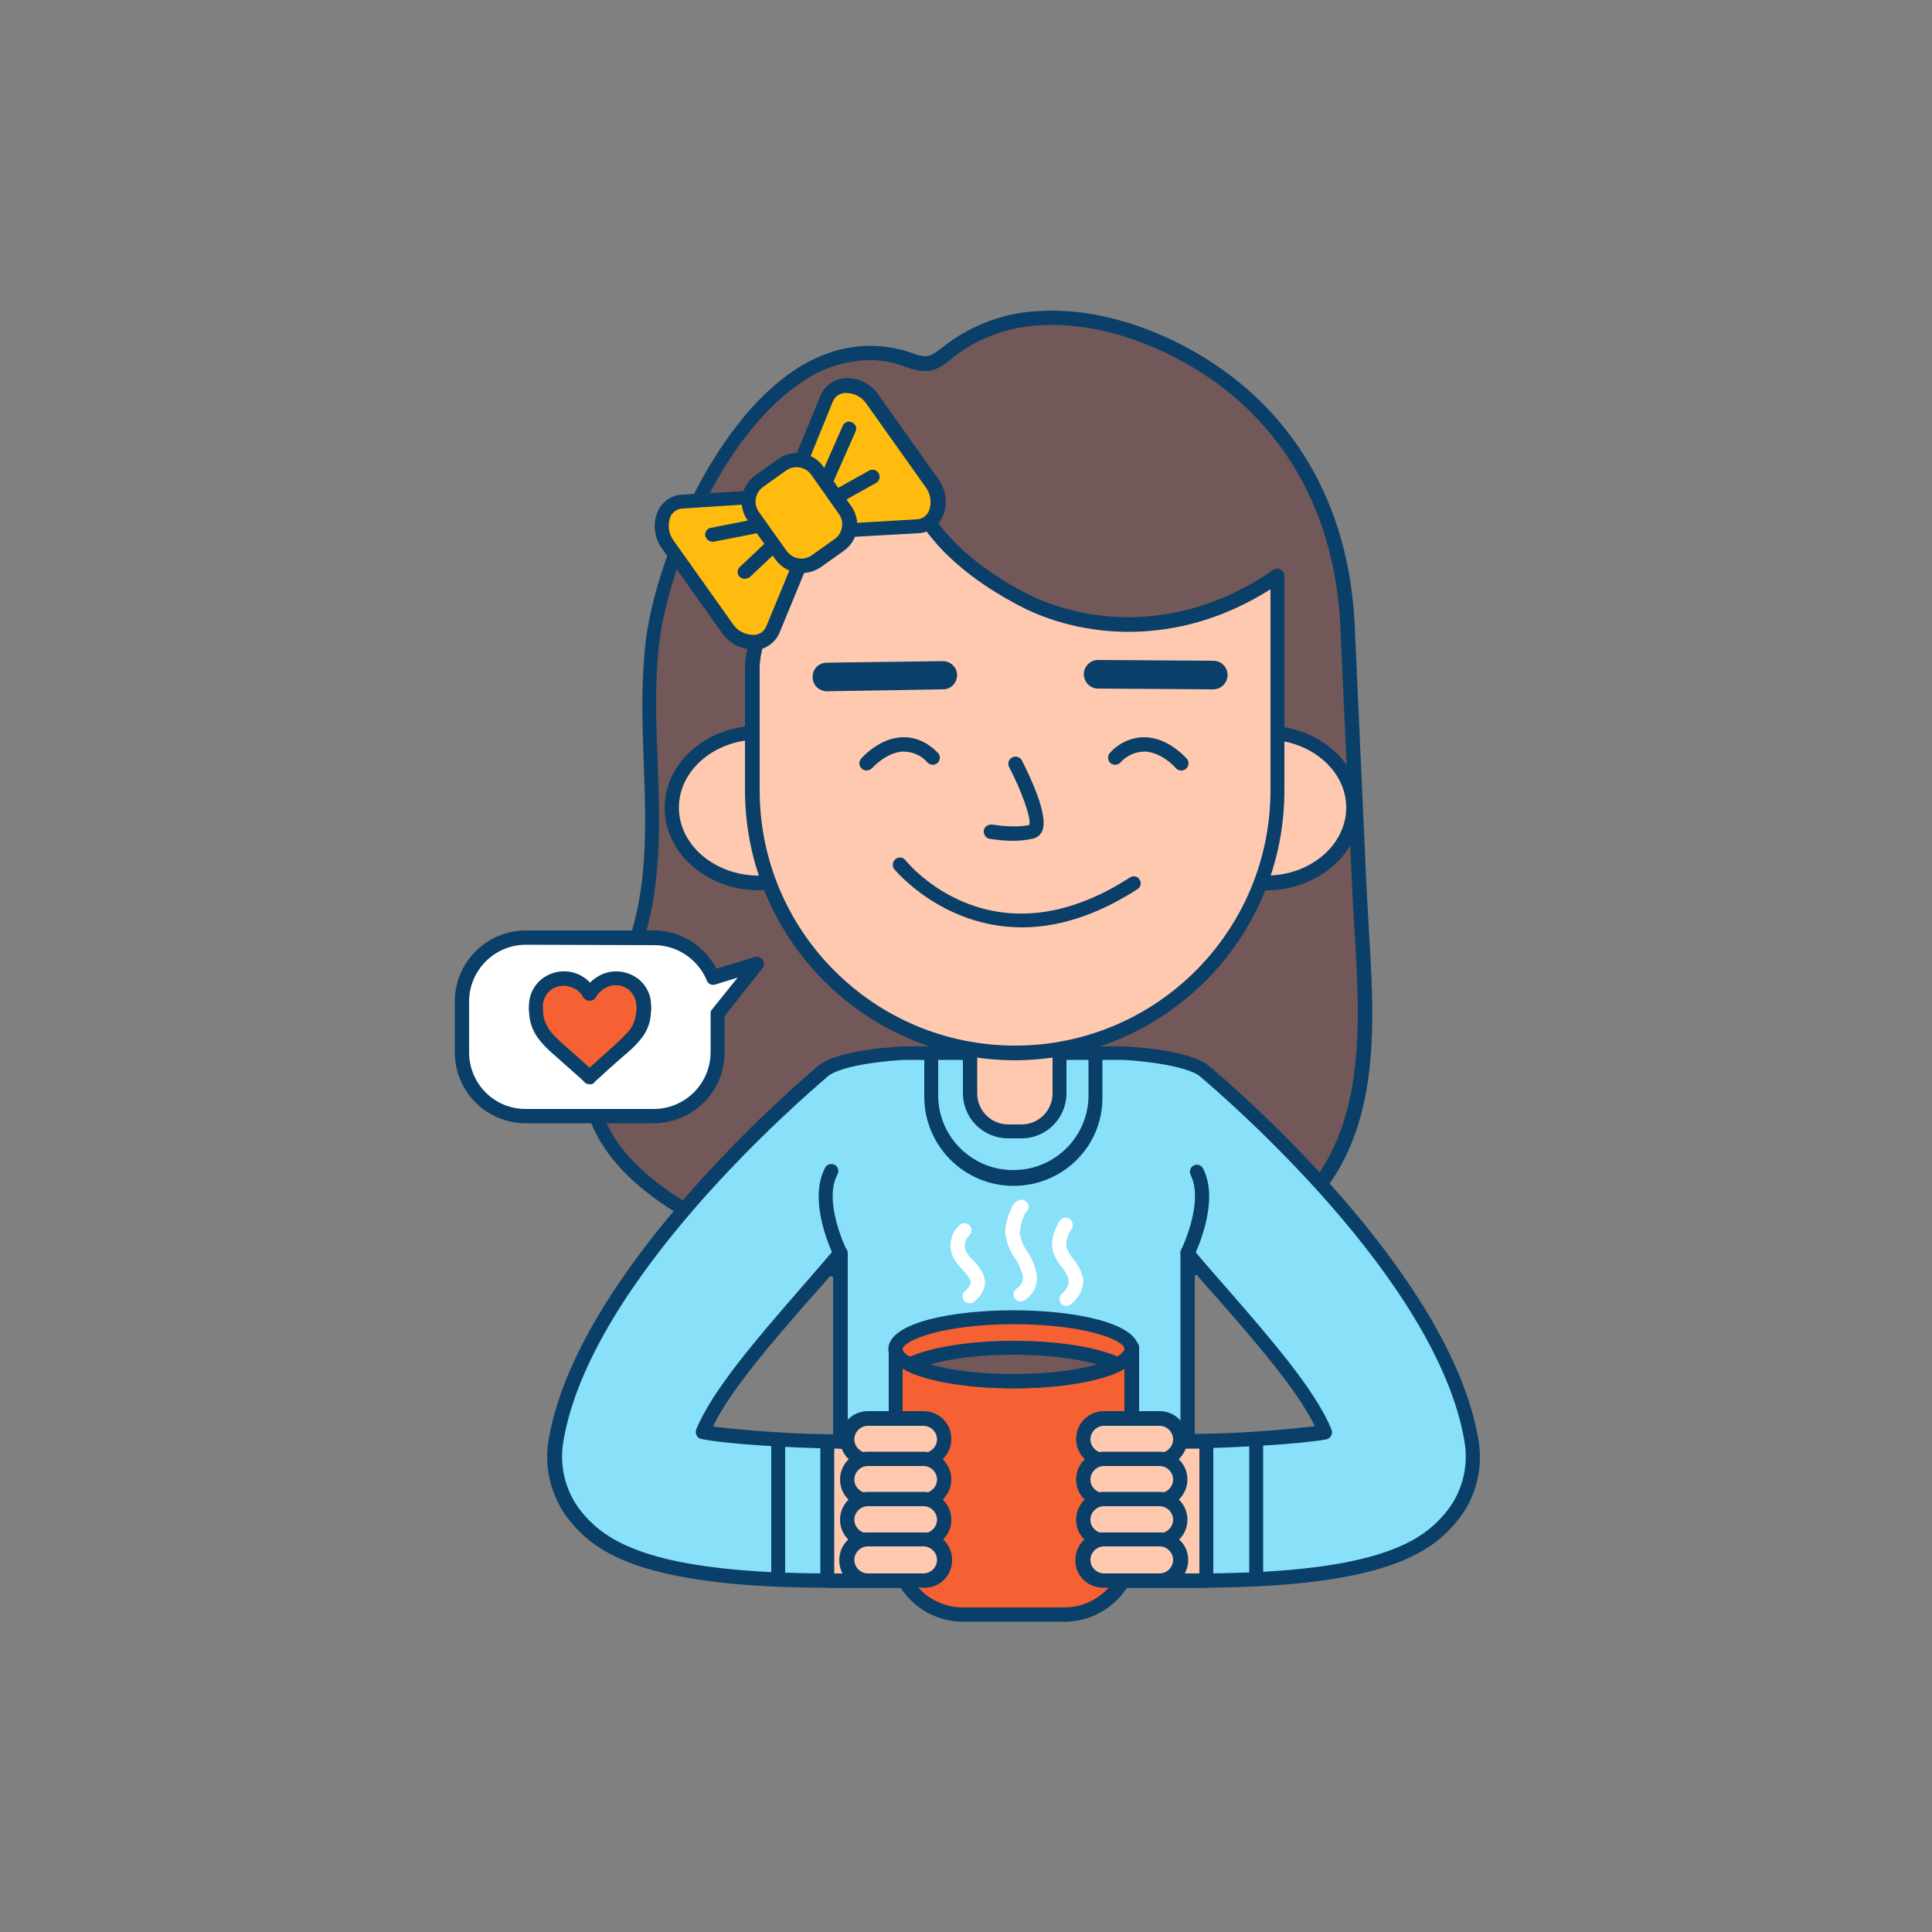 <?xml version="1.0" encoding="UTF-8"?> <svg xmlns="http://www.w3.org/2000/svg" xmlns:xlink="http://www.w3.org/1999/xlink" transform="scale(1)" version="1.1" id="hdEwNbkEIe" x="0px" y="0px" viewBox="0 0 500 500" xml:space="preserve" class="pbimage_pbimage__wrapper__image__0LEis false"><rect x="0" y="0" width="500" height="500" fill="#808080" stroke="none"/><title>Coffee Lover</title><style type="text/css"> .st0{fill:#725858;} .st1{fill:#093F68;} .st2{fill:#68E1FD;} .st3{fill:#FFC9B0;} .st4{fill:#F56132;} .st5{fill:#FFBC0E;} .st6{fill:#FFFFFF;} .st6{fill:#FFFFFF;} .st5{fill:#FFBC0E;} .st4{fill:#F56132;} .st3{fill:#FFC9B0;} .st2{fill:#88e1f9;} .st1{fill:#093F68;} .st0{fill:#725858;}</style><g id="character"><path class="st0" d="M268.9,82.3c17.2-1.1,35.9,6.6,48.9,16.7c20,15.5,29.8,38.3,30.9,63.1l3,66.5c1.5,32.7,7.9,69.7-23.8,90.6 c-16.4,10.8-36.6,14.1-56.3,14.8c-24.3,0.9-49.1-2-72-10.5c-18.5-6.9-45.5-19.9-47.1-42.6c-0.9-12.5,7.1-23.8,11.4-35.6 c9.1-24.9,1.9-52.7,4.9-79c3.1-27.2,29.3-84.9,65.6-73.5c1.8,0.6,3.7,1.4,5.6,1.2c2.1-0.2,3.8-1.7,5.5-3 C252.3,85.8,260.4,82.7,268.9,82.3z" fill="#725858"></path><path class="st1" d="M263.4,336.1c-23.5,0-45.1-3.6-64.3-10.8c-30.8-11.5-47.1-26.4-48.3-44.2c-0.6-9.3,3.3-17.9,7.1-26.2 c1.5-3.3,3.1-6.8,4.4-10.2c5.4-15,4.9-30.7,4.3-47.4c-0.4-10.3-0.7-20.9,0.5-31.2c2.4-20.5,17.2-56.4,38.8-70.5 c9.4-6.1,19.2-7.6,29.1-4.6l1.1,0.4c1.2,0.5,2.4,0.8,3.7,0.8c1.4-0.2,2.7-1.2,4.1-2.3l0.5-0.4c7-5.4,15.6-8.6,24.4-9 c19.2-1.2,38.5,8,50.2,17.1c19.5,15.1,30.4,37.4,31.6,64.4l3,66.5c0.2,3.7,0.4,7.4,0.6,11.2c1.9,30.4,3.8,61.9-25.2,81.1 c-14.3,9.4-32.4,14.2-57.2,15.1C269,336,266.1,336.1,263.4,336.1z M225.1,93.2c-6.2,0.1-12.2,2-17.3,5.5 c-20.7,13.5-34.9,48-37.2,67.8c-1.2,10.1-0.8,20.5-0.4,30.7c0.6,16.3,1.1,33.1-4.5,48.8c-1.3,3.5-2.9,7.1-4.5,10.5 c-3.8,8.2-7.4,16-6.8,24.4c1.1,16.2,16.6,30,45.9,41c21,7.8,45,11.4,71.3,10.4c24.1-0.9,41.6-5.5,55.3-14.5 c27.2-18,25.4-48.4,23.6-77.8c-0.2-3.8-0.5-7.5-0.6-11.2l-3-66.5c-1.2-26-11.6-47.3-30.2-61.8c-11.2-8.7-29.5-17.5-47.7-16.3 l-0.1-1.8l0.1,1.8c-8.1,0.4-16,3.3-22.4,8.3l-0.4,0.4c-1.6,1.3-3.5,2.8-5.9,3.1c-1.8,0.1-3.7-0.2-5.4-0.9l-1-0.3 C231.1,93.7,228.1,93.2,225.1,93.2z" fill="#093F68"></path><path class="st2" d="M380.8,372.8c-7.2-42.5-62.7-90.2-69-95.5c-4.4-3.7-19.5-4.7-21.6-4.7h-55.6c-2.2,0-17.2,1-21.6,4.7 c-6.3,5.3-61.8,53-69,95.5c-1.3,7.4,0.9,15.1,5.9,20.7c6.9,7.8,20.2,15.6,64.9,15.6H310c44.7,0,58-7.7,64.9-15.6 C379.9,387.8,382.1,380.2,380.8,372.8z M217.4,324.3V373c-13-0.2-29.8-1.2-35.6-2.4C187.1,357.5,206.2,337.9,217.4,324.3z M307.4,373v-48.8c11.2,13.6,30.3,33.2,35.6,46.3C337.2,371.8,320.3,372.9,307.4,373L307.4,373z" fill="#88e1f9"></path><path class="st1" d="M309.9,410.9h-95.2c-45.9,0-59.3-8.2-66.3-16.2c-5.4-6-7.8-14.2-6.4-22.2c7.4-43.1,63.3-91.2,69.7-96.6 c5.4-4.6,22.6-5.1,22.8-5.1h55.6c0.2,0,17.4,0.5,22.8,5.1c6.4,5.3,62.3,53.4,69.7,96.6l0,0c1.4,8-0.9,16.2-6.4,22.2 C369.2,402.7,355.8,410.9,309.9,410.9z M299.9,407.2h10.1c44.4,0,57.1-7.6,63.5-15c4.7-5.2,6.7-12.3,5.5-19.2l0,0 c-7.1-41.9-62.2-89.1-68.4-94.4c-3.7-3.1-17.7-4.3-20.4-4.3h-55.6c-2.7,0-16.7,1.1-20.4,4.3c-6.2,5.3-61.3,52.5-68.4,94.4 c-1.2,6.9,0.8,14,5.5,19.2c6.5,7.4,19.1,15,63.6,15H299.9z M217.4,374.9L217.4,374.9c-12.3-0.1-29.7-1.2-35.9-2.5 c-0.5-0.1-1-0.4-1.2-0.9c-0.3-0.5-0.3-1.1-0.1-1.6c4.1-10.1,16-23.8,26.5-35.9c3.4-3.9,6.6-7.6,9.4-10.9c0.6-0.8,1.8-0.9,2.6-0.2 c0.4,0.3,0.7,0.9,0.7,1.4V373c0,0.5-0.2,1-0.5,1.3C218.3,374.7,217.9,374.9,217.4,374.9L217.4,374.9z M184.5,369.2 c10.3,1.2,20.7,1.9,31.1,2v-41.9c-1.9,2.3-4,4.7-6.2,7.1C199.8,347.4,189,359.8,184.5,369.2L184.5,369.2z M307.3,374.9 c-1,0-1.8-0.8-1.8-1.8c0,0,0,0,0,0v-48.8c0-0.8,0.5-1.5,1.2-1.7c0.7-0.3,1.6,0,2,0.6c2.7,3.3,6,7,9.4,10.9 c10.5,12.1,22.4,25.7,26.5,35.9c0.4,0.9-0.1,2-1,2.4c-0.1,0-0.2,0.1-0.3,0.1C337,373.7,319.7,374.7,307.3,374.9L307.3,374.9z M309.2,329.3v41.8c10.4-0.1,20.8-0.8,31.1-2c-4.6-9.4-15.3-21.7-24.9-32.7C313.2,334,311.1,331.6,309.2,329.3z" fill="#093F68"></path><path class="st1" d="M262.3,306.9c-12.8,0-23.1-10.4-23.1-23.1v-11.2c0-1,0.8-1.8,1.8-1.8c1,0,1.8,0.8,1.8,1.8v11.2 c0.2,10.8,9.2,19.3,19.9,19c10.4-0.2,18.8-8.6,19-19v-11.2c0-1,0.8-1.8,1.8-1.8c1,0,1.8,0.8,1.8,1.8v11.2 C285.5,296.6,275.1,306.9,262.3,306.9z" fill="#093F68"></path><rect class="st3" x="214.1" y="373" width="30.2" height="36" fill="#FFC9B0"></rect><path class="st1" d="M244.3,410.9h-30.2c-1,0-1.8-0.8-1.8-1.8c0,0,0,0,0,0V373c0-1,0.8-1.8,1.8-1.8h30.2c1,0,1.8,0.8,1.8,1.8v36 C246.2,410,245.4,410.9,244.3,410.9C244.3,410.9,244.3,410.9,244.3,410.9z M215.9,407.2h26.6v-32.3h-26.6V407.2z" fill="#093F68"></path><rect class="st3" x="282" y="373" width="30.2" height="36" fill="#FFC9B0"></rect><path class="st1" d="M312.2,410.9H282c-1,0-1.8-0.8-1.8-1.8V373c0-1,0.8-1.8,1.8-1.8h30.2c1,0,1.8,0.8,1.8,1.8v36 C314,410,313.2,410.9,312.2,410.9C312.2,410.9,312.2,410.9,312.2,410.9z M283.8,407.2h26.6v-32.3h-26.6V407.2z" fill="#093F68"></path><path class="st3" d="M251,269.5h23.2l0,0v17.9c0,3-2.4,5.4-5.4,5.4h-12.4c-3,0-5.4-2.4-5.4-5.4L251,269.5L251,269.5z" fill="#FFC9B0"></path><path class="st1" d="M264.4,294.6h-3.5c-6.5,0-11.7-5.2-11.7-11.7v-13.4c0-1,0.8-1.8,1.8-1.8h23.2c1,0,1.8,0.8,1.8,1.8v13.4 C276,289.4,270.8,294.6,264.4,294.6z M252.9,271.4v11.6c0,4.4,3.6,8,8,8h3.5c4.4,0,8-3.6,8-8v-11.6H252.9z" fill="#093F68"></path><ellipse class="st3" cx="196.4" cy="209.1" rx="22.5" ry="19.5" fill="#FFC9B0"></ellipse><path class="st1" d="M196.4,230.4c-13.4,0-24.4-9.6-24.4-21.3s10.9-21.3,24.4-21.3s24.4,9.6,24.4,21.3S209.8,230.4,196.4,230.4z M196.4,191.4c-11.4,0-20.7,7.9-20.7,17.6s9.3,17.6,20.7,17.6s20.7-7.9,20.7-17.6S207.8,191.5,196.4,191.4L196.4,191.4z" fill="#093F68"></path><ellipse class="st3" cx="327.7" cy="209.1" rx="22.5" ry="19.5" fill="#FFC9B0"></ellipse><path class="st1" d="M327.7,230.4c-13.4,0-24.4-9.6-24.4-21.3s10.9-21.3,24.4-21.3s24.4,9.6,24.4,21.3S341.2,230.4,327.7,230.4z M327.7,191.4c-11.4,0-20.7,7.9-20.7,17.6s9.3,17.6,20.7,17.6s20.7-7.9,20.7-17.6S339.1,191.5,327.7,191.4L327.7,191.4z" fill="#093F68"></path><path class="st3" d="M262.6,272.6L262.6,272.6c-37.6,0-68-30.5-68-68.1c0,0,0,0,0,0v-31.5c0-16.4,24.9-47,41.3-47 c0,0,2.6,15.5,28.3,29c18,9.5,43.3,10.1,66.3-6v55.4C330.7,241.9,300.3,272.5,262.6,272.6C262.7,272.6,262.7,272.6,262.6,272.6z" fill="#FFC9B0"></path><path class="st1" d="M262.6,274.4c-38.6-0.1-69.8-31.4-69.8-70v-31.5c0-8.2,5.7-20,14.9-30.8c9.6-11.3,20.1-18,28.2-18 c0.9,0,1.7,0.6,1.8,1.5c0,0.1,3,14.8,27.4,27.7c15.4,8.1,40.4,10.9,64.4-5.8c0.6-0.4,1.3-0.4,1.9-0.1c0.6,0.3,1,0.9,1,1.6v55.4 C332.5,243,301.2,274.3,262.6,274.4z M234.6,127.8c-15.5,1.7-38,30.4-38,45.1v31.6c0,36.5,29.6,66.1,66.1,66.1 c36.5,0,66.1-29.6,66.1-66.1c0,0,0,0,0,0v-52c-24.4,15.5-49.6,12.5-65.3,4.1C241.7,145.1,236,132.3,234.6,127.8z" fill="#093F68"></path><path class="st1" d="M262.3,217.6c-2,0-4.1-0.2-6.1-0.5c-1-0.1-1.7-1.1-1.6-2.1c0.1-1,1.1-1.7,2.1-1.6c0.1,0,0.1,0,0.2,0 c0,0,5.6,1,9.5,0.1c0.5-1.7-1.9-8.6-5.3-15.1c-0.4-0.9,0-2,0.9-2.4c0.9-0.4,1.9-0.1,2.4,0.7c1.7,3.3,7.2,14.4,5.3,18.4 c-0.4,0.9-1.2,1.6-2.2,1.9C265.7,217.4,264,217.6,262.3,217.6z" fill="#093F68"></path><path class="st1" d="M214,178.9c-2,0-3.7-1.6-3.7-3.7s1.6-3.7,3.7-3.7l0,0l30-0.4c2,0,3.7,1.6,3.7,3.6c0,2-1.6,3.7-3.6,3.7l0,0 L214,178.9L214,178.9z" fill="#093F68"></path><path class="st1" d="M314,178.4L314,178.4l-30-0.2c-2-0.1-3.6-1.8-3.5-3.9c0.1-1.9,1.6-3.4,3.5-3.5l0,0l30,0.2c2,0,3.7,1.6,3.7,3.7 C317.7,176.7,316,178.4,314,178.4z" fill="#093F68"></path><path class="st1" d="M224.2,199.4c-1,0-1.8-0.9-1.8-1.9c0-0.4,0.2-0.8,0.4-1.1c0.2-0.2,4.6-5.4,10.7-5.6c3.4-0.1,6.4,1.2,9.2,4 c0.7,0.7,0.7,1.9,0,2.6c-0.7,0.7-1.9,0.7-2.6,0c-1.6-1.9-4-2.9-6.4-2.9c-4.4,0.2-8,4.3-8,4.3C225.3,199.2,224.8,199.4,224.2,199.4z " fill="#093F68"></path><path class="st1" d="M305.7,199.4c-0.5,0-1.1-0.2-1.4-0.6c0-0.1-3.6-4.1-8-4.3c-2.5,0-4.8,1.1-6.4,2.9c-0.7,0.7-1.9,0.7-2.6,0 c-0.7-0.7-0.7-1.9,0-2.6l0,0c2.3-2.6,5.7-4.1,9.2-4c6,0.2,10.5,5.4,10.7,5.6c0.6,0.8,0.5,1.9-0.3,2.6 C306.5,199.3,306.1,199.4,305.7,199.4L305.7,199.4z" fill="#093F68"></path><path class="st1" d="M264.5,240c-20.7,0-32.9-14.9-33.1-15.1c-0.6-0.8-0.4-2,0.4-2.6c0.8-0.6,1.9-0.5,2.5,0.3 c0.9,1.1,22.7,27.4,58.1,4.5c0.9-0.6,2-0.3,2.5,0.5c0.6,0.9,0.3,2-0.5,2.5C283.1,237.4,273,240,264.5,240z" fill="#093F68"></path><polyline class="st2" points="217.4,373 235.5,373 235.5,406.7 " fill="#88e1f9"></polyline><path class="st1" d="M235.5,408.5c-1,0-1.8-0.8-1.8-1.8c0,0,0,0,0,0v-31.8h-16.3c-1,0-1.8-0.8-1.8-1.8c0-1,0.8-1.8,1.8-1.8 c0,0,0,0,0,0h18.1c1,0,1.8,0.8,1.8,1.8v33.7C237.3,407.7,236.5,408.5,235.5,408.5z" fill="#093F68"></path><polyline class="st2" points="307.3,373 293.3,373 293.3,406.7 " fill="#88e1f9"></polyline><path class="st1" d="M293.3,408.5c-1,0-1.8-0.8-1.8-1.8V373c0-1,0.8-1.8,1.8-1.8h14c1,0,1.8,0.8,1.8,1.8c0,1-0.8,1.8-1.8,1.8 c0,0,0,0,0,0h-12.2v31.8C295.2,407.7,294.3,408.5,293.3,408.5C293.3,408.5,293.3,408.5,293.3,408.5z" fill="#093F68"></path><path class="st4" d="M231.8,348.6h61.2l0,0v52.3c0,9.3-7.6,16.9-16.9,16.9l0,0h-25.5c-10.4,0-18.8-8.4-18.8-18.8V348.6L231.8,348.6 z" fill="#F56132"></path><path class="st1" d="M275.5,419.7h-26.2c-10.7,0-19.3-8.6-19.3-19.3v-51.7c0-1,0.8-1.8,1.8-1.8h61.2c1,0,1.8,0.8,1.8,1.8v51.7 C294.8,411,286.1,419.7,275.5,419.7z M233.6,350.5v49.9c0,8.6,7,15.6,15.6,15.6h26.2c8.6,0,15.6-7,15.6-15.6v-49.9H233.6z" fill="#093F68"></path><path class="st3" d="M222.1,367.1h19.3c1.6,0,2.9,1.3,2.9,2.9v4.9c0,1.6-1.3,2.9-2.9,2.9h-19.3c-1.6,0-2.9-1.3-2.9-2.9V370 C219.2,368.4,220.5,367.1,222.1,367.1z" fill="#FFC9B0"></path><path class="st1" d="M239,379.6h-14.4c-4,0-7.2-3.2-7.2-7.2c0-4,3.2-7.2,7.2-7.2H239c4,0,7.2,3.2,7.2,7.2 C246.2,376.4,243,379.6,239,379.6z M224.6,369c-1.9,0-3.5,1.6-3.5,3.5s1.6,3.5,3.5,3.5H239c1.9,0,3.5-1.6,3.5-3.5s-1.6-3.5-3.5-3.5 H224.6z" fill="#093F68"></path><path class="st3" d="M222.1,377.6h19.3c1.6,0,2.9,1.3,2.9,2.9v4.9c0,1.6-1.3,2.9-2.9,2.9h-19.3c-1.6,0-2.9-1.3-2.9-2.9v-4.9 C219.2,378.9,220.5,377.6,222.1,377.6z" fill="#FFC9B0"></path><path class="st1" d="M239,390.1h-14.4c-4,0-7.2-3.2-7.2-7.2c0-4,3.2-7.2,7.2-7.2H239c4,0,7.2,3.2,7.2,7.2 C246.2,386.8,243,390.1,239,390.1C239,390.1,239,390.1,239,390.1z M224.6,379.4c-1.9,0-3.5,1.6-3.5,3.5s1.6,3.5,3.5,3.5H239 c1.9,0,3.5-1.6,3.5-3.5s-1.6-3.5-3.5-3.5H224.6z" fill="#093F68"></path><path class="st3" d="M222.1,388h19.3c1.6,0,2.9,1.3,2.9,2.9v4.9c0,1.6-1.3,2.9-2.9,2.9h-19.3c-1.6,0-2.9-1.3-2.9-2.9v-4.9 C219.2,389.3,220.5,388,222.1,388z" fill="#FFC9B0"></path><path class="st1" d="M239,400.5h-14.4c-4,0-7.2-3.2-7.2-7.2c0-4,3.2-7.2,7.2-7.2H239c4,0,7.2,3.2,7.2,7.2 C246.2,397.3,243,400.5,239,400.5z M224.6,389.8c-1.9,0-3.5,1.6-3.5,3.5s1.6,3.5,3.5,3.5H239c1.9,0,3.5-1.6,3.5-3.5 s-1.6-3.5-3.5-3.5H224.6z" fill="#093F68"></path><path class="st3" d="M222.1,398.4h19.3c1.6,0,2.9,1.3,2.9,2.9v4.9c0,1.6-1.3,2.9-2.9,2.9h-19.3c-1.6,0-2.9-1.3-2.9-2.9v-4.9 C219.2,399.7,220.5,398.4,222.1,398.4z" fill="#FFC9B0"></path><path class="st1" d="M239,410.9h-14.4c-4,0.1-7.3-2.9-7.4-6.9c-0.1-4,2.9-7.3,6.9-7.4c0.2,0,0.4,0,0.5,0H239c4-0.1,7.3,2.9,7.4,6.9 c0.1,4-2.9,7.3-6.9,7.4C239.4,410.9,239.2,410.9,239,410.9z M224.6,400.2c-1.9,0-3.5,1.6-3.5,3.5s1.6,3.5,3.5,3.5H239 c1.9,0,3.5-1.6,3.5-3.5s-1.6-3.5-3.5-3.5H224.6z" fill="#093F68"></path><path class="st3" d="M283.3,367.1h19.3c1.6,0,2.9,1.3,2.9,2.9v4.9c0,1.6-1.3,2.9-2.9,2.9h-19.3c-1.6,0-2.9-1.3-2.9-2.9V370 C280.4,368.4,281.7,367.1,283.3,367.1z" fill="#FFC9B0"></path><path class="st1" d="M300.1,379.6h-14.4c-4,0-7.2-3.2-7.2-7.2c0-4,3.2-7.2,7.2-7.2h14.4c4,0,7.2,3.2,7.2,7.2 C307.3,376.4,304.1,379.6,300.1,379.6z M285.7,369c-1.9,0-3.5,1.6-3.5,3.5s1.6,3.5,3.5,3.5h14.4c1.9,0,3.5-1.6,3.5-3.5 s-1.6-3.5-3.5-3.5H285.7z" fill="#093F68"></path><path class="st3" d="M283.3,377.6h19.3c1.6,0,2.9,1.3,2.9,2.9v4.9c0,1.6-1.3,2.9-2.9,2.9h-19.3c-1.6,0-2.9-1.3-2.9-2.9v-4.9 C280.4,378.9,281.7,377.6,283.3,377.6z" fill="#FFC9B0"></path><path class="st1" d="M300.1,390.1h-14.4c-4,0-7.2-3.2-7.2-7.2c0-4,3.2-7.2,7.2-7.2c0,0,0,0,0,0h14.4c4,0,7.2,3.2,7.2,7.2 C307.3,386.8,304.1,390.1,300.1,390.1C300.1,390.1,300.1,390.1,300.1,390.1z M285.7,379.4c-1.9,0-3.5,1.6-3.5,3.5s1.6,3.5,3.5,3.5 h14.4c1.9,0,3.5-1.6,3.5-3.5s-1.6-3.5-3.5-3.5H285.7z" fill="#093F68"></path><path class="st3" d="M283.3,388h19.3c1.6,0,2.9,1.3,2.9,2.9v4.9c0,1.6-1.3,2.9-2.9,2.9h-19.3c-1.6,0-2.9-1.3-2.9-2.9v-4.9 C280.4,389.3,281.7,388,283.3,388z" fill="#FFC9B0"></path><path class="st1" d="M300.1,400.5h-14.4c-4,0-7.2-3.2-7.2-7.2c0-4,3.2-7.2,7.2-7.2c0,0,0,0,0,0h14.4c4,0,7.2,3.2,7.2,7.2 C307.3,397.3,304.1,400.5,300.1,400.5C300.1,400.5,300.1,400.5,300.1,400.5z M285.7,389.8c-1.9,0-3.5,1.6-3.5,3.5s1.6,3.5,3.5,3.5 h14.4c1.9,0,3.5-1.6,3.5-3.5s-1.6-3.5-3.5-3.5H285.7z" fill="#093F68"></path><path class="st3" d="M283.3,398.4h19.3c1.6,0,2.9,1.3,2.9,2.9v4.9c0,1.6-1.3,2.9-2.9,2.9h-19.3c-1.6,0-2.9-1.3-2.9-2.9v-4.9 C280.4,399.7,281.7,398.4,283.3,398.4z" fill="#FFC9B0"></path><path class="st1" d="M300.1,410.9h-14.4c-4,0.1-7.3-2.9-7.4-6.9s2.9-7.3,6.9-7.4c0.2,0,0.4,0,0.5,0h14.4c4-0.1,7.3,2.9,7.4,6.9 s-2.9,7.3-6.9,7.4C300.5,410.9,300.3,410.9,300.1,410.9z M285.7,400.2c-1.9,0-3.5,1.6-3.5,3.5s1.6,3.5,3.5,3.5h14.4 c1.9,0,3.5-1.6,3.5-3.5s-1.6-3.5-3.5-3.5H285.7z" fill="#093F68"></path><path class="st4" d="M292.9,349.1c0,1.5-1.3,2.8-3.7,4c-5.2,2.6-15.3,4.3-26.8,4.3s-21.7-1.8-26.9-4.3c-2.4-1.2-3.7-2.5-3.7-4 c0-4.6,13.7-8.3,30.6-8.3S292.9,344.5,292.9,349.1z" fill="#F56132"></path><path class="st1" d="M262.4,359.3c-11.4,0-22.1-1.7-27.7-4.5c-3.1-1.5-4.8-3.5-4.8-5.6c0-7,16.8-10.1,32.4-10.1s32.4,3.2,32.4,10.1 c0,2.2-1.6,4.1-4.8,5.6C284.4,357.6,273.8,359.3,262.4,359.3z M262.4,342.7c-18.6,0-28.8,4.3-28.8,6.5c0,0.5,0.7,1.4,2.7,2.3 c5.1,2.6,15.1,4.1,26,4.1s20.9-1.6,26-4.1c2-1,2.7-1.9,2.7-2.4C291.1,346.9,280.9,342.7,262.4,342.7L262.4,342.7z" fill="#093F68"></path><path class="st0" d="M289.2,353.1c-5.2,2.6-15.3,4.3-26.8,4.3s-21.7-1.8-26.9-4.3c5.2-2.6,15.3-4.4,26.9-4.4S284,350.5,289.2,353.1 z" fill="#725858"></path><path class="st1" d="M262.4,359.3c-11.4,0-22.1-1.7-27.7-4.5c-0.9-0.5-1.3-1.6-0.8-2.5c0.2-0.4,0.5-0.6,0.8-0.8 c5.6-2.8,16.2-4.5,27.7-4.5s22.1,1.7,27.7,4.5c0.9,0.5,1.3,1.6,0.8,2.5c-0.2,0.4-0.5,0.6-0.8,0.8 C284.4,357.6,273.8,359.3,262.4,359.3z M240.7,353.1c5.5,1.6,13.3,2.5,21.6,2.5s16.1-0.9,21.6-2.5c-5.5-1.6-13.3-2.5-21.6-2.5 S246.2,351.5,240.7,353.1z" fill="#093F68"></path><path class="st5" d="M176.6,129.8l19.6-1.1l11.3,15.9l-7.5,18.2c-2,4.8-8.4,4.7-11.9-0.2l-15.2-21.4 C169.4,136.3,171.5,130.1,176.6,129.8z" fill="#FFBC0E"></path><path class="st1" d="M194.8,168.1c-3.3-0.1-6.3-1.8-8.1-4.5l-15.2-21.4c-2.2-2.9-2.7-6.7-1.2-10c1.2-2.5,3.6-4.1,6.3-4.2l19.6-1.1 c0.6,0,1.2,0.2,1.6,0.8l11.3,15.9c0.4,0.5,0.4,1.2,0.2,1.8l-7.5,18.2c-1,2.5-3.3,4.3-6,4.6C195.5,168.2,195.1,168.2,194.8,168.1z M176.7,131.6c-1.4,0-2.6,0.9-3.2,2.1c-0.8,2.1-0.5,4.5,0.9,6.3l15.2,21.4c1.2,1.9,3.4,3,5.7,2.9c1.4-0.1,2.6-1,3.1-2.4l7.1-17.2 l-10.2-14.3L176.7,131.6z M176.6,129.8L176.6,129.8z" fill="#093F68"></path><path class="st5" d="M213.9,103.3l-7.5,18.2l11.3,15.9l19.6-1.1c5.2-0.3,7.2-6.5,3.7-11.3l-15.2-21.4 C222.4,98.6,215.9,98.5,213.9,103.3z" fill="#FFBC0E"></path><path class="st1" d="M217.8,139.2c-0.6,0-1.2-0.3-1.5-0.8l-11.3-15.9c-0.4-0.5-0.4-1.2-0.2-1.8l7.5-18.2l0,0c1-2.5,3.3-4.3,6.1-4.6 c3.6-0.3,7.1,1.4,9.1,4.5l15.2,21.4c2.2,2.9,2.7,6.7,1.2,10c-1.2,2.5-3.6,4.1-6.3,4.2l-19.6,1.1L217.8,139.2z M208.5,121.2 l10.1,14.3l18.6-1.1c1.4,0,2.6-0.9,3.2-2.1c0.8-2.1,0.5-4.5-0.9-6.3l-15.2-21.4c-1.2-1.9-3.4-3-5.7-2.9c-1.4,0.1-2.6,1-3.1,2.3 L208.5,121.2z" fill="#093F68"></path><path class="st5" d="M194.1,126.2l10.7-7.6c1.6-1.1,3.8-0.8,4.9,0.8l10.7,15c1.1,1.6,0.8,3.8-0.8,4.9l-10.7,7.6 c-1.6,1.1-3.8,0.8-4.9-0.8l-10.7-15C192.1,129.6,192.5,127.4,194.1,126.2z" fill="#FFBC0E"></path><path class="st1" d="M207.5,148.3c-2.7,0-5.2-1.3-6.8-3.5l-7.2-10.1c-2.7-3.8-1.8-9,2-11.7l5.9-4.2c3.8-2.7,9-1.8,11.7,2l7.2,10.2 c2.7,3.8,1.8,9-2,11.6l-5.9,4.2C210.9,147.8,209.2,148.3,207.5,148.3z M206.1,120.9c-1,0-1.9,0.3-2.7,0.9l-5.9,4.2 c-2.1,1.5-2.6,4.4-1.1,6.5c0,0,0,0,0,0l7.2,10.1c1.5,2.1,4.4,2.6,6.5,1.1c0,0,0,0,0,0l5.9-4.2l0,0c2.1-1.5,2.6-4.4,1.1-6.5 c0,0,0,0,0,0l-7.2-10.2C209.1,121.7,207.7,120.9,206.1,120.9z" fill="#093F68"></path><path class="st1" d="M217.2,130c-0.7,0-1.3-0.4-1.6-0.9c-0.5-0.9-0.2-2,0.7-2.5l8.6-4.8c0.9-0.5,2-0.2,2.5,0.7 c0.5,0.9,0.2,2-0.7,2.5l-8.6,4.8C217.9,129.9,217.6,130,217.2,130z" fill="#093F68"></path><path class="st1" d="M214.1,125.5c-0.3,0-0.5-0.1-0.7-0.2c-0.9-0.4-1.4-1.5-0.9-2.4l5.6-12.7c0.4-0.9,1.5-1.4,2.4-0.9 c0.9,0.4,1.4,1.5,0.9,2.4l-5.6,12.7C215.5,125.1,214.8,125.5,214.1,125.5z" fill="#093F68"></path><path class="st1" d="M184.4,140.2c-1,0-1.8-0.8-1.9-1.8c0-0.9,0.6-1.7,1.5-1.8l12.2-2.4c1-0.2,2,0.4,2.2,1.4c0.2,1-0.4,2-1.4,2.2 c0,0-0.1,0-0.1,0l-12.2,2.4C184.7,140.2,184.6,140.3,184.4,140.2z" fill="#093F68"></path><path class="st1" d="M192.7,149.8c-1,0-1.8-0.8-1.8-1.8c0-0.5,0.2-1,0.6-1.3l7-6.6c0.7-0.7,1.9-0.7,2.6,0.1s0.7,1.9-0.1,2.6l-7,6.6 C193.6,149.6,193.1,149.8,192.7,149.8z" fill="#093F68"></path><path class="st1" d="M307.3,326.1c-1,0-1.8-0.9-1.8-1.9c0-0.3,0.1-0.5,0.2-0.8c0.1-0.1,6-12.4,2.4-19.4c-0.4-0.9,0-2,0.9-2.4 c0.8-0.4,1.8-0.1,2.3,0.7c4.6,8.7-2,22.2-2.3,22.8C308.7,325.7,308,326.1,307.3,326.1z" fill="#093F68"></path><path class="st1" d="M217.4,326.1c-0.7,0-1.3-0.4-1.6-1c-0.3-0.6-6.9-14.1-2.3-22.8c0.4-0.9,1.5-1.3,2.4-0.9s1.3,1.5,0.9,2.4 c0,0.1-0.1,0.1-0.1,0.2c-3.7,7,2.3,19.3,2.4,19.4c0.4,0.9,0.1,2-0.9,2.5C217.9,326.1,217.6,326.1,217.4,326.1L217.4,326.1z" fill="#093F68"></path><path class="st1" d="M201.4,408.5c-1,0-1.8-0.8-1.8-1.8v-34.2c0-1,0.8-1.8,1.8-1.8c1,0,1.8,0.8,1.8,1.8c0,0,0,0,0,0v34.2 C203.2,407.7,202.4,408.5,201.4,408.5z" fill="#093F68"></path><path class="st1" d="M325.1,408.5c-1,0-1.8-0.8-1.8-1.8v-34.2c0-1,0.8-1.8,1.8-1.8c1,0,1.8,0.8,1.8,1.8c0,0,0,0,0,0v34.2 C326.9,407.7,326.1,408.5,325.1,408.5z" fill="#093F68"></path></g><g id="lines"><path class="st6" d="M250.9,337.3c-1,0-1.8-0.8-1.8-1.8c0-0.5,0.2-1,0.6-1.3c0.6-0.5,1.2-1.2,1.5-1.9c0.2-0.9-0.6-2-1.2-2.7 c-0.3-0.3-0.6-0.7-0.9-1c-1-1-1.9-2.1-2.5-3.4c-1.2-2.8-0.6-6,1.7-8.1c0.7-0.7,1.9-0.7,2.6,0s0.7,1.9,0,2.6c0,0-0.1,0.1-0.1,0.1 c-1.1,1-1.4,2.5-0.9,3.9c0.5,0.9,1.1,1.7,1.9,2.4c0.3,0.4,0.7,0.7,1,1.1c1.8,2.1,2.5,4.2,1.9,6.1c-0.5,1.4-1.4,2.6-2.5,3.5 C251.9,337.2,251.4,337.3,250.9,337.3z"></path><path class="st6" d="M276,338c-1,0-1.8-0.8-1.8-1.8c0-0.5,0.2-1.1,0.6-1.4c1.1-0.8,1.8-2.1,1.8-3.5c-0.3-1.2-0.9-2.3-1.7-3.2 c-0.9-1.1-1.6-2.3-2.2-3.6c-0.9-2.6-0.3-5.6,1.6-8.6c0.6-0.8,1.8-1,2.6-0.4c0.7,0.6,1,1.6,0.5,2.4c-0.9,1.4-1.9,3.5-1.2,5.4 c0.4,1,1,1.8,1.6,2.6c1.2,1.4,2.1,3.1,2.5,4.9c0.3,2.3-0.8,4.8-3.1,6.7C276.9,337.8,276.4,338,276,338z"></path><path class="st6" d="M264.1,336.8c-1,0-1.8-0.8-1.8-1.8c0-0.7,0.4-1.3,0.9-1.6c1.1-0.7,1.7-1.9,1.5-3.2c-0.4-1.6-1-3.2-2-4.5 c-1.3-1.8-2.1-4-2.5-6.2c-0.2-2.5,0.7-4.7,1.5-6.7c0.3-0.9,0.9-1.7,1.8-2.1c0.9-0.5,2-0.1,2.5,0.8c0.5,0.9,0.1,2-0.8,2.5l0,0 c0,0,0,0.2,0,0.3c-0.8,1.5-1.2,3.3-1.3,5c0.3,1.6,1,3.2,1.9,4.5c1.2,1.8,2.1,3.8,2.5,6c0.4,2.7-0.9,5.4-3.3,6.8 C264.7,336.7,264.4,336.8,264.1,336.8z"></path></g><g id="speech-bubble"><path class="st6" d="M195.9,249.4l-10.2,12.8v10c0,9.2-7.4,16.6-16.6,16.6c0,0,0,0,0,0h-33c-9.2,0-16.6-7.4-16.6-16.6v-13.1 c0-9.2,7.4-16.6,16.6-16.6h33c6.7,0,12.8,4,15.3,10.2L195.9,249.4z"></path><path class="st1" d="M169.1,290.7h-33c-10.2,0-18.4-8.2-18.4-18.4v-13.1c0-10.2,8.3-18.4,18.4-18.4h33c6.9,0,13.1,3.8,16.3,9.9 l9.9-3c1-0.3,2,0.2,2.3,1.2c0.2,0.6,0.1,1.2-0.3,1.7l-9.8,12.4v9.4C187.6,282.4,179.3,290.7,169.1,290.7 C169.1,290.7,169.1,290.7,169.1,290.7z M136.1,244.5c-8.1,0-14.7,6.6-14.7,14.7v13.1c0,8.2,6.6,14.8,14.8,14.7h33 c8.1,0,14.7-6.6,14.7-14.7v-10c0-0.4,0.1-0.8,0.4-1.1l6.6-8.2l-5.8,1.8c-0.9,0.3-1.9-0.2-2.2-1.1c-2.3-5.5-7.7-9.1-13.6-9.1 L136.1,244.5z"></path><g id="sF2efm"><path class="st4" d="M152.6,278.9c-0.6-0.6-1.3-1.2-1.9-1.8c-1.8-1.6-3.6-3.2-5.4-4.8c-1.2-1-2.4-2.1-3.5-3.3 c-1-1-1.8-2.2-2.4-3.5c-0.4-0.9-0.6-1.8-0.7-2.8c-0.1-0.9-0.2-1.7-0.1-2.6c0.1-2.9,2-5.5,4.7-6.4c2.7-1,5.8-0.3,7.8,1.9 c0.5,0.5,1,1.1,1.3,1.7c0,0,0.1,0.1,0.1,0.1l0.1-0.2c0.8-1.3,2-2.4,3.3-3.1c1.2-0.6,2.6-0.9,3.9-0.8c3.3,0.2,6,2.7,6.5,5.9 c0.1,0.9,0.1,1.7,0.1,2.6c-0.1,0.9-0.2,1.8-0.5,2.7c-0.4,1.4-1.1,2.6-2,3.7c-0.9,1.1-2,2.2-3.1,3.1c-1.6,1.5-3.3,2.9-4.9,4.3 c-1.1,1-2.2,2-3.3,3L152.6,278.9z"></path><path class="st1" d="M152.6,280.6c-0.4,0-0.9-0.1-1.2-0.4l-0.6-0.6c-0.4-0.4-0.8-0.8-1.3-1.2c-1.5-1.3-2.9-2.6-4.4-3.9l-1-0.9 c-1.3-1.1-2.5-2.2-3.6-3.4c-1.1-1.2-2.1-2.6-2.7-4.1c-0.4-1-0.7-2.1-0.8-3.2c-0.1-1-0.2-1.9-0.1-2.9c0.1-3.7,2.5-6.9,6-8.1 c3.4-1.2,7.2-0.3,9.7,2.3l0.1,0.1c0.8-0.8,1.6-1.4,2.6-1.9c3.3-1.7,7.2-1.2,10.1,1.1c1.6,1.4,2.7,3.3,3,5.3c0.1,1,0.2,2,0.1,3 c-0.1,1.1-0.2,2.1-0.5,3.1c-0.5,1.6-1.3,3.1-2.4,4.3c-1,1.2-2.1,2.3-3.3,3.3l-2.3,2l-2.7,2.4c-0.8,0.7-1.5,1.4-2.3,2.1l-1,0.9 C153.6,280.5,153.1,280.7,152.6,280.6z M146,255.1c-0.7,0-1.4,0.1-2,0.3c-2,0.7-3.4,2.6-3.5,4.8c0,0.8,0,1.5,0.1,2.3 c0.1,0.8,0.3,1.6,0.6,2.3c0.5,1.1,1.2,2.1,2,3c1.1,1.1,2.2,2.2,3.3,3.1l1,0.9c1.5,1.3,3,2.6,4.4,3.9l0.7,0.6 c0.7-0.7,1.5-1.3,2.2-2c0.9-0.8,1.8-1.6,2.7-2.4l2.2-2c1-0.9,2-1.9,2.9-2.9c0.8-0.9,1.3-1.9,1.7-3.1c0.2-0.8,0.3-1.5,0.4-2.3 c0.1-0.7,0-1.4-0.1-2.2c-0.4-2.4-2.4-4.3-4.9-4.4c-1-0.1-2,0.1-2.9,0.6c-1.1,0.6-2,1.4-2.6,2.5c-0.3,0.6-1,0.9-1.6,0.9l0,0 c-0.6,0-1.2-0.3-1.6-0.8l-0.1-0.2c-0.3-0.5-0.6-0.9-1-1.3C149,255.8,147.5,255.2,146,255.1z"></path></g></g></svg> 